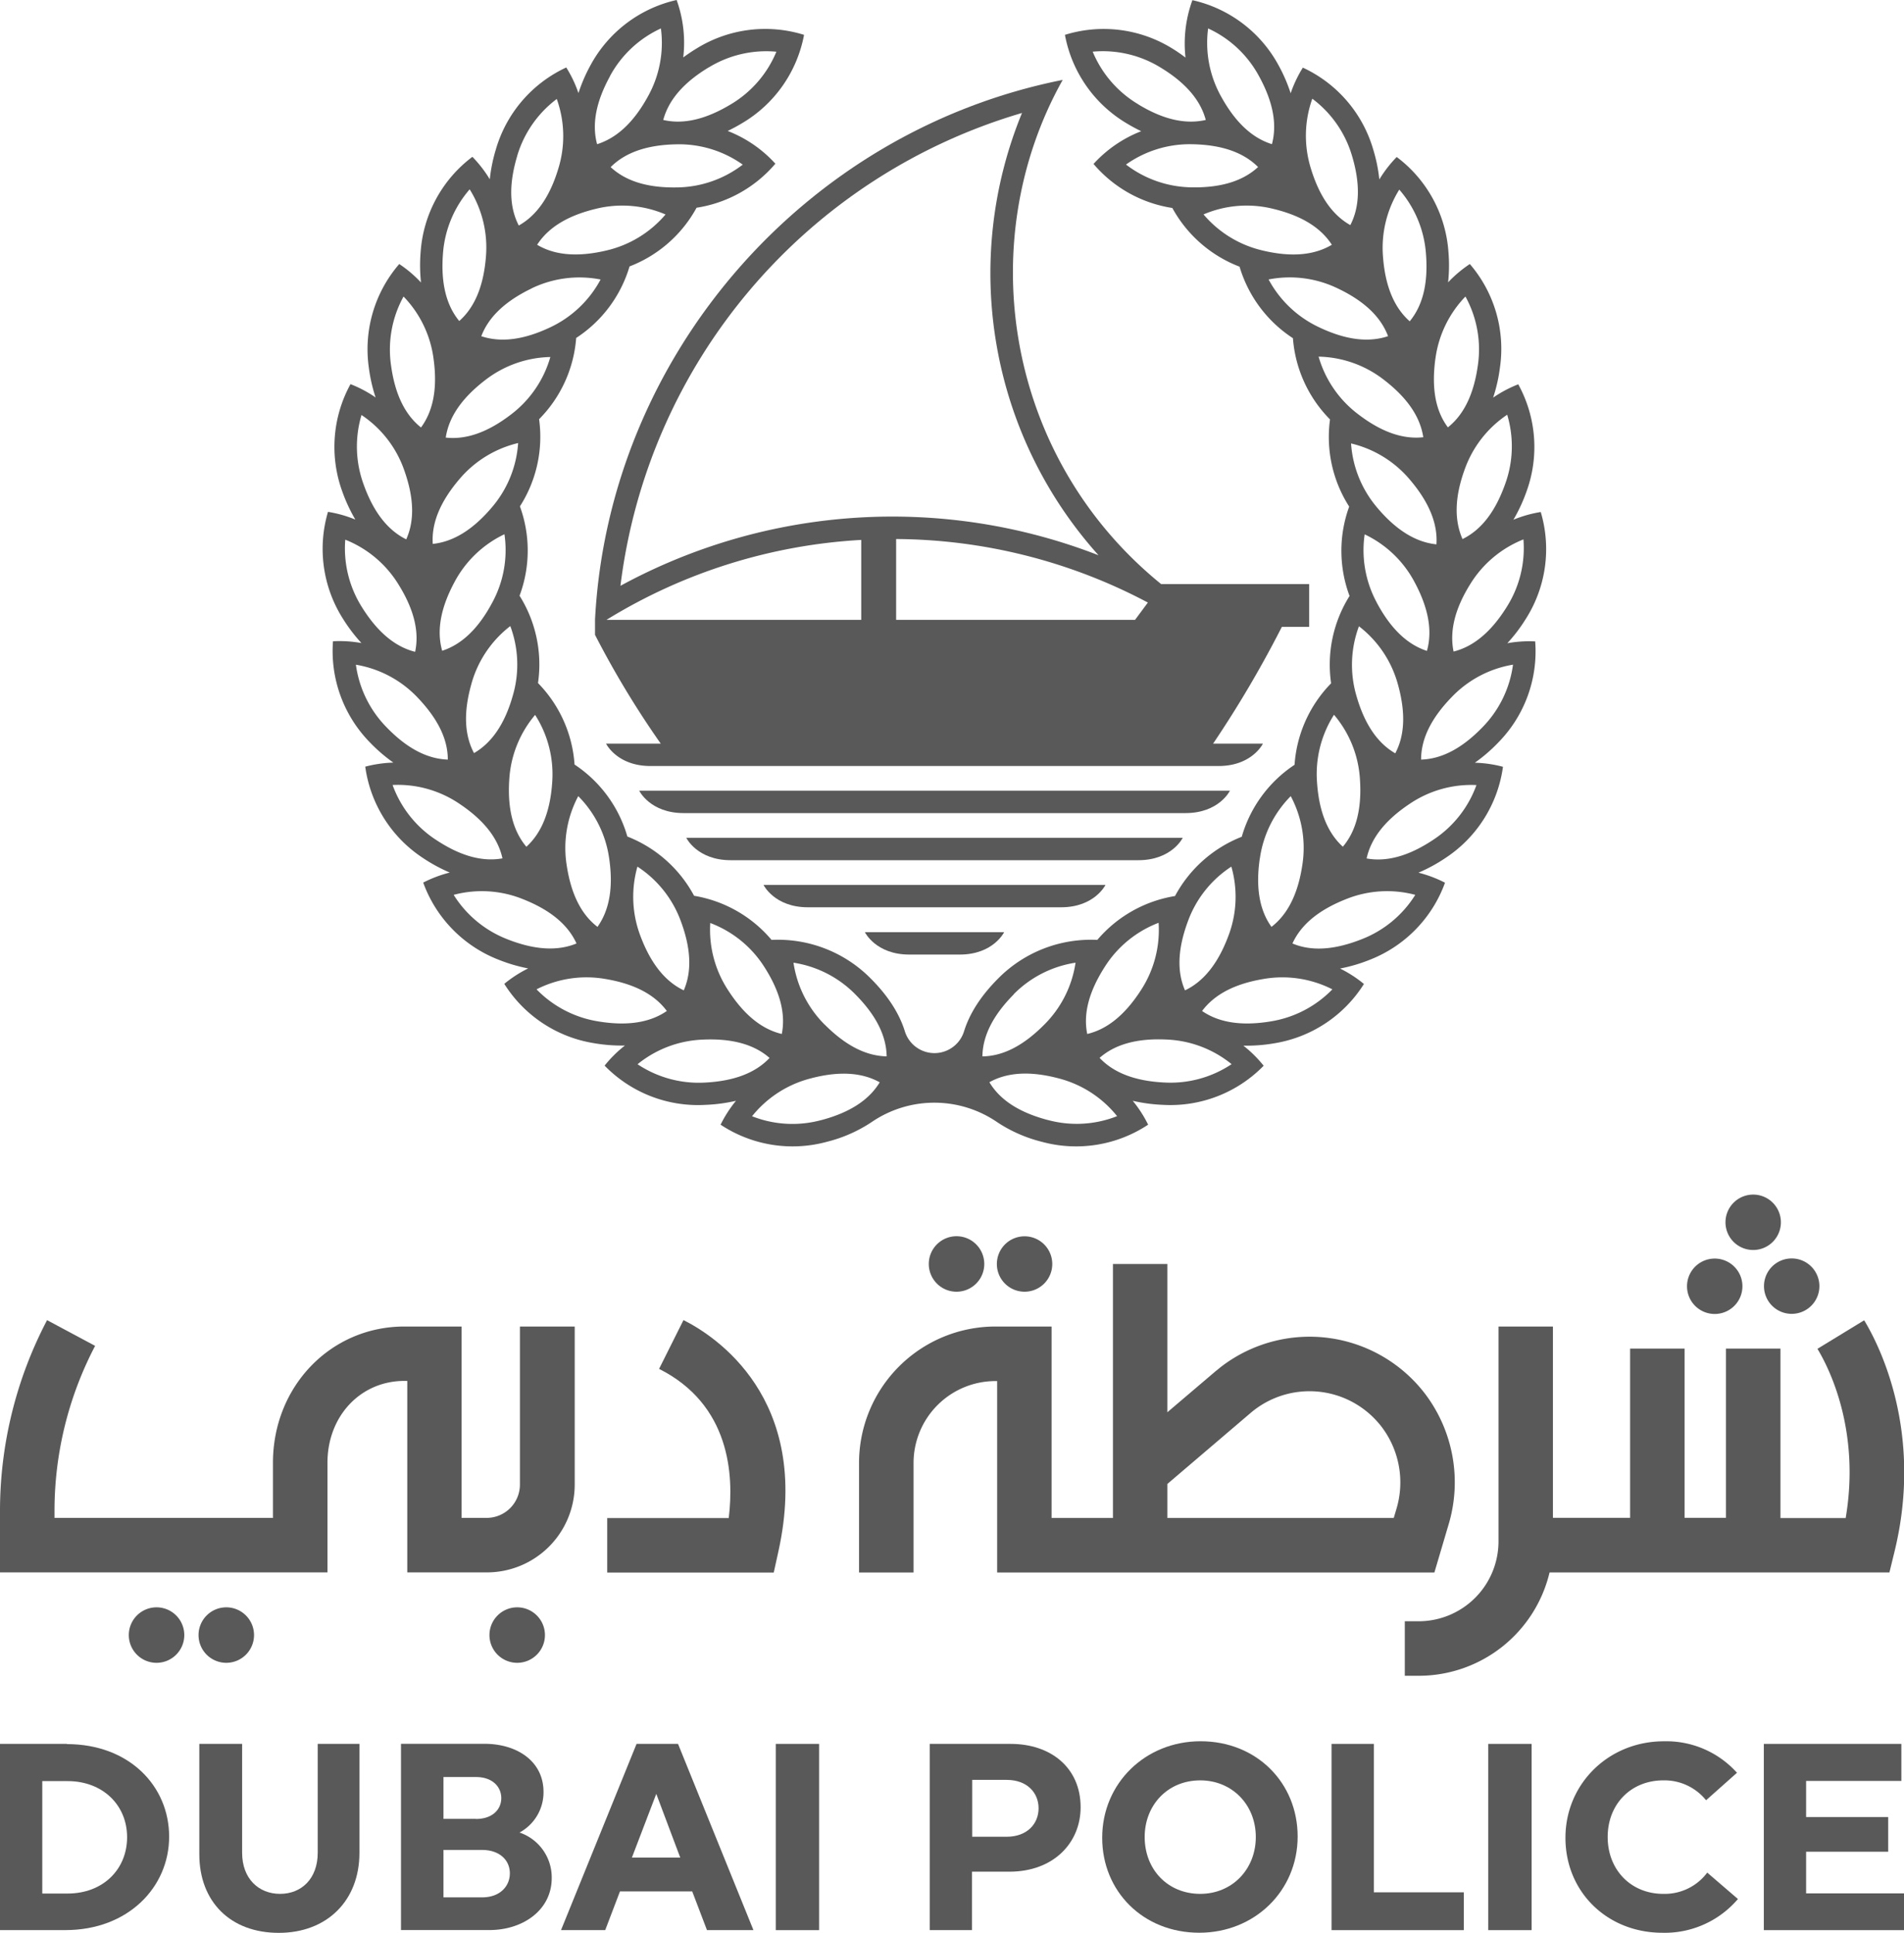 <svg xmlns="http://www.w3.org/2000/svg" id="Layer_1" data-name="Layer 1" viewBox="0 0 468.75 475.85"><defs><style>.cls-1{fill:#595959;}</style></defs><path class="cls-1" d="M464,510.31H447.51v45.85h16.12c15.36,0,25.52-10.51,25.52-23s-9.86-22.79-25.19-22.79m.19,36.79h-6.23V519.48h6.23c8.63,0,14.65,5.88,14.65,13.81s-5.93,13.87-14.65,13.87" transform="translate(-447.51 -81)"></path><path class="cls-1" d="M525.73,537.13c0,6.37-4,10.11-9.27,10.11s-9.34-3.75-9.34-10.11V510.31H496.58v27.17c0,11.72,7.69,19.36,19.56,19.36S536,548.92,536,537.15V510.31H525.73v26.81Z" transform="translate(-447.51 -81)"></path><path class="cls-1" d="M575.4,532.15a11.26,11.26,0,0,0,5.92-10c0-7.63-6.62-11.85-14.5-11.85H546.23v45.85H568c8.25,0,15.34-4.91,15.34-12.82a11.68,11.68,0,0,0-7.93-11.19m-10.72-3.37h-8V518.48h8c4.14,0,6.23,2.47,6.23,5.19s-2.1,5.13-6.23,5.13m-8,7.63h9.53c4.08,0,6.81,2.34,6.81,5.77,0,3.1-2.37,5.9-6.81,5.9h-9.53V536.43Z" transform="translate(-447.51 -81)"></path><path class="cls-1" d="M614.41,510.31H604.23l-18.6,45.85h10.88l3.63-9.52h17.79l3.63,9.52H633l-18.5-45.68Zm.57,28h-11.9l6-15.69Z" transform="translate(-447.51 -81)"></path><rect class="cls-1" x="190.99" y="429.32" width="10.67" height="45.85"></rect><path class="cls-1" d="M696.27,510.31H676.4v45.85h10.41V541.78H696c10.94,0,17.55-7.15,17.55-15.86,0-9.75-7.35-15.6-17.22-15.6m-9.47,8.86h8.49c5,0,7.85,3.14,7.85,7s-2.88,7-7.85,7h-8.49v-14Z" transform="translate(-447.51 -81)"></path><path class="cls-1" d="M743.08,509.67c-13.62,0-24.22,10.36-24.22,23.76,0,13.18,10.06,23.38,23.9,23.38,13.6,0,24.22-10.27,24.22-23.7,0-13.17-10.06-23.44-23.9-23.44M743,547.24c-8,0-13.68-6-13.68-14,0-7.78,5.6-13.94,13.68-13.94,7.84,0,13.68,6,13.68,13.94s-5.81,14-13.68,14" transform="translate(-447.51 -81)"></path><path class="cls-1" d="M867.64,542.24a13.07,13.07,0,0,1-10.65,5c-7.93,0-13.68-5.89-13.68-14S849.06,519.3,857,519.3A13.15,13.15,0,0,1,867.37,524l.17.19,7.6-6.76-.17-.19a23.38,23.38,0,0,0-17.84-7.56c-13.58,0-24.22,10.44-24.22,23.76s10.27,23.38,23.9,23.38a23.66,23.66,0,0,0,18.4-8.12l.17-.19L867.81,542Z" transform="translate(-447.51 -81)"></path><polygon class="cls-1" points="338.23 429.32 327.82 429.32 327.82 475.17 360.38 475.17 360.38 465.86 338.23 465.86 338.23 429.32"></polygon><rect class="cls-1" x="366.4" y="429.32" width="10.67" height="45.85"></rect><polygon class="cls-1" points="444.65 466.12 444.65 455.87 464.86 455.87 464.86 447.33 444.65 447.33 444.65 438.44 468.1 438.44 468.1 429.32 434.24 429.32 434.24 475.17 468.75 475.17 468.75 466.12 444.65 466.12"></polygon><path class="cls-1" d="M699.75,399a6.82,6.82,0,1,0-6.82-6.82,6.82,6.82,0,0,0,6.82,6.82" transform="translate(-447.51 -81)"></path><path class="cls-1" d="M879.13,388.73a6.82,6.82,0,1,0-6.82-6.82,6.82,6.82,0,0,0,6.82,6.82" transform="translate(-447.51 -81)"></path><path class="cls-1" d="M869.66,404.48a6.82,6.82,0,1,0-6.82-6.82,6.82,6.82,0,0,0,6.82,6.82" transform="translate(-447.51 -81)"></path><path class="cls-1" d="M881.79,397.63a6.82,6.82,0,1,0,6.82-6.82,6.82,6.82,0,0,0-6.82,6.82" transform="translate(-447.51 -81)"></path><path class="cls-1" d="M906.42,406.06l-11.47,7c2.69,4.43,10.65,19.84,6.95,41.67H885.84V413H872.43v41.66H862.24V413H848.83v41.66h-19V407.57h-13.4v52.91a19.67,19.67,0,0,1-19.65,19.65h-3.42v13.42h3.42A33.11,33.11,0,0,0,829,468.11h83.67l1.25-5.11c7.23-29.54-3.88-51.05-7.45-56.94" transform="translate(-447.51 -81)"></path><path class="cls-1" d="M615.77,406l-6,12c17.43,8.76,18.46,26,17.15,36.72H597v13.42h41l1.16-5.27c8.3-37.7-15.76-53.05-23.33-56.86" transform="translate(-447.51 -81)"></path><path class="cls-1" d="M800.65,468.11l3.55-12a36.13,36.13,0,0,0-5.59-31.63,35.77,35.77,0,0,0-50-7.36c-.64.47-1.25,1-1.85,1.47L734.9,428.68V392.17H721.51V454.7H706.4V407.57H692.51A33.59,33.59,0,0,0,659,441.12v27h13.42v-27A20.17,20.17,0,0,1,692.51,421H693v47.13H800.65Zm-65.76-21.77,20.54-17.52a22.34,22.34,0,0,1,31.48,2.53c.32.37.63.76.92,1.15a22.64,22.64,0,0,1,3.51,19.84l-.7,2.36H734.9v-8.35Z" transform="translate(-447.51 -81)"></path><path class="cls-1" d="M574.84,476.7a6.83,6.83,0,1,0,6.83,6.83,6.83,6.83,0,0,0-6.83-6.83" transform="translate(-447.51 -81)"></path><path class="cls-1" d="M503.22,476.7a6.83,6.83,0,1,0,6.83,6.83,6.83,6.83,0,0,0-6.83-6.83" transform="translate(-447.51 -81)"></path><path class="cls-1" d="M486.05,476.7a6.83,6.83,0,1,0,6.83,6.83,6.83,6.83,0,0,0-6.83-6.83" transform="translate(-447.51 -81)"></path><path class="cls-1" d="M683,399a6.83,6.83,0,1,0-6.83-6.83A6.83,6.83,0,0,0,683,399" transform="translate(-447.51 -81)"></path><path class="cls-1" d="M575.51,446.48a8.2,8.2,0,0,1-8.2,8.2h-6.16V407.57H547.06c-18.14,0-32.35,14.74-32.35,33.55v13.57H460.93v-1.81a87.5,87.5,0,0,1,10-40.55L459.1,406a101.11,101.11,0,0,0-11.59,46.87v15.23h80.62v-27c0-11.48,8.14-20.14,18.93-20.14h.72V468.1h19.58A21.63,21.63,0,0,0,589,446.48V407.57H575.51Z" transform="translate(-447.51 -81)"></path><path class="cls-1" d="M825.6,238.91a30.42,30.42,0,0,0-7,.44,39,39,0,0,0,4.56-6,32,32,0,0,0,3.67-26.3,30.37,30.37,0,0,0-6.73,1.9,39.47,39.47,0,0,0,3.19-6.85,32,32,0,0,0-2-26.49,30.25,30.25,0,0,0-6.18,3.28,39.71,39.71,0,0,0,1.67-7.37A32,32,0,0,0,809.37,146a30.74,30.74,0,0,0-5.35,4.51,38.88,38.88,0,0,0,.08-7.55,32,32,0,0,0-12.73-23.31,30.62,30.62,0,0,0-4.28,5.53,38.87,38.87,0,0,0-1.51-7.4,32.05,32.05,0,0,0-17.32-20.13,30.67,30.67,0,0,0-3,6.31,39.33,39.33,0,0,0-3-6.92,32.06,32.06,0,0,0-21.19-16,31.21,31.21,0,0,0-1.7,14.14A37.65,37.65,0,0,0,736,92.87a32.07,32.07,0,0,0-26.31-3.29,32.1,32.1,0,0,0,15.19,21.78c1.23.74,2.42,1.38,3.59,1.94a31.11,31.11,0,0,0-11.74,8.06,31.77,31.77,0,0,0,19.4,10.84,31.82,31.82,0,0,0,16.55,14.45,31.83,31.83,0,0,0,13.14,17.61,31.83,31.83,0,0,0,9.13,20,31.8,31.8,0,0,0,4.72,21.46,31.77,31.77,0,0,0,.09,22,31.8,31.8,0,0,0-4.54,21.5,31.78,31.78,0,0,0-9,20.06,31.77,31.77,0,0,0-13,17.72,31.8,31.8,0,0,0-16.43,14.59,31.76,31.76,0,0,0-19.13,10.8,32.1,32.1,0,0,0-24.5,9.59c-4.42,4.45-7,8.76-8.28,12.82a7.63,7.63,0,0,1-14.63,0c-1.28-4.06-3.86-8.37-8.29-12.82a32.1,32.1,0,0,0-24.5-9.59,31.74,31.74,0,0,0-19.07-10.86,31.77,31.77,0,0,0-16.43-14.59,31.73,31.73,0,0,0-13-17.72,31.73,31.73,0,0,0-9-20.06,31.8,31.8,0,0,0-4.54-21.5,31.77,31.77,0,0,0,.09-22,31.75,31.75,0,0,0,4.72-21.46,31.78,31.78,0,0,0,9.13-20,31.78,31.78,0,0,0,13.14-17.61A31.79,31.79,0,0,0,619,132.14a31.77,31.77,0,0,0,19.4-10.84,31,31,0,0,0-11.74-8.06c1.17-.56,2.36-1.2,3.59-1.94a32.08,32.08,0,0,0,15.21-21.72,32.09,32.09,0,0,0-26.35,3.29c-1.23.74-2.35,1.5-3.39,2.27A31.05,31.05,0,0,0,614.09,81a32.1,32.1,0,0,0-21.17,16,40.09,40.09,0,0,0-3,6.92,30.16,30.16,0,0,0-3-6.31,32.08,32.08,0,0,0-17.32,20.13,39.66,39.66,0,0,0-1.51,7.4,30.17,30.17,0,0,0-4.28-5.53A32.1,32.1,0,0,0,551.07,143a39.68,39.68,0,0,0,.09,7.55A29.89,29.89,0,0,0,545.8,146a32.08,32.08,0,0,0-7.49,25.48,39.71,39.71,0,0,0,1.67,7.37,30,30,0,0,0-6.18-3.28,32.1,32.1,0,0,0-2,26.49,40.22,40.22,0,0,0,3.19,6.85,30.22,30.22,0,0,0-6.73-1.9,32.11,32.11,0,0,0,3.67,26.3,40.36,40.36,0,0,0,4.56,6,30.42,30.42,0,0,0-7-.44,32.11,32.11,0,0,0,9.13,24.94,40.18,40.18,0,0,0,5.73,4.93,30.58,30.58,0,0,0-6.92,1A32.11,32.11,0,0,0,551.6,292.2a40.25,40.25,0,0,0,6.64,3.61,30.76,30.76,0,0,0-6.54,2.47,32.11,32.11,0,0,0,18.59,19,39.91,39.91,0,0,0,7.25,2.13,30.15,30.15,0,0,0-5.88,3.8,32.07,32.07,0,0,0,22.17,14.62,39.61,39.61,0,0,0,7.53.56,30.5,30.5,0,0,0-5,4.95A32.07,32.07,0,0,0,621.22,353a40,40,0,0,0,7.48-1,31.06,31.06,0,0,0-3.79,5.88,32.1,32.1,0,0,0,26.22,4.2,35.22,35.22,0,0,0,11-4.86,27.35,27.35,0,0,1,30.82,0,35.22,35.22,0,0,0,11,4.86,32.09,32.09,0,0,0,26.22-4.2,30.1,30.1,0,0,0-3.79-5.88,40.15,40.15,0,0,0,7.48,1,32.07,32.07,0,0,0,24.75-9.63,29.72,29.72,0,0,0-5-4.95,39.55,39.55,0,0,0,7.53-.56,32.12,32.12,0,0,0,22.16-14.62,29.85,29.85,0,0,0-5.88-3.8,39.68,39.68,0,0,0,7.25-2.13,32.11,32.11,0,0,0,18.59-19,30.56,30.56,0,0,0-6.54-2.47,39.46,39.46,0,0,0,6.64-3.61,32.05,32.05,0,0,0,14.17-22.46,30.5,30.5,0,0,0-6.92-1,39.56,39.56,0,0,0,5.72-4.93,32,32,0,0,0,9.13-24.94M622.37,308.23A27.05,27.05,0,0,1,635.65,319c4,6.22,5.3,11.68,4.33,16.55-4.84-1.15-9.25-4.61-13.25-10.83a27.11,27.11,0,0,1-4.36-16.49m-17.93-13.88a27.11,27.11,0,0,1,10.66,13.36c2.59,6.92,2.73,12.53.75,17.1-4.49-2.14-8.07-6.46-10.67-13.38a27.14,27.14,0,0,1-.74-17.08M589.87,277a27,27,0,0,1,7.61,15.31c1.08,7.31,0,12.82-2.87,16.87-3.94-3-6.53-8-7.61-15.33A27.14,27.14,0,0,1,589.87,277m-10.62-20a27.07,27.07,0,0,1,4.21,16.57c-.49,7.38-2.68,12.54-6.36,15.89-3.21-3.8-4.7-9.21-4.21-16.58A27.1,27.1,0,0,1,579.25,257m-19.88-32.64a27.12,27.12,0,0,1,12.33-11.84,27,27,0,0,1-3,16.83c-3.48,6.52-7.6,10.33-12.33,11.86-1.36-4.78-.49-10.33,3-16.85m-5.32-9.45c-.32-5,1.7-10.2,6.47-15.84a27.13,27.13,0,0,1,14.55-9,27.09,27.09,0,0,1-6.46,15.83c-4.78,5.64-9.61,8.49-14.56,9m9.53,34.41a27.08,27.08,0,0,1,9.56-14.18,27.06,27.06,0,0,1,.63,17.08c-2,7.11-5.26,11.7-9.56,14.19-2.34-4.39-2.65-10-.62-17.1m9.78-66.3c-5.86,4.51-11.18,6.28-16.12,5.73.73-4.92,3.81-9.61,9.67-14.12A27.09,27.09,0,0,1,583,168.89,27.09,27.09,0,0,1,573.37,183m57-61.47a27.11,27.11,0,0,1-16.15,5.61c-7.39.14-12.72-1.6-16.37-5,3.51-3.52,8.78-5.47,16.17-5.61a27.09,27.09,0,0,1,16.35,5M622,97.6a27.12,27.12,0,0,1,16.65-3.87,27.06,27.06,0,0,1-11.18,12.93c-6.33,3.82-11.82,5-16.67,3.87,1.28-4.8,4.86-9.12,11.19-12.94M597.7,99.7A27.1,27.1,0,0,1,610.22,88,27.07,27.07,0,0,1,607,104.79c-3.57,6.49-7.74,10.21-12.49,11.71-1.3-4.8-.35-10.33,3.22-16.81m-3.37,32.68a27,27,0,0,1,17,1.43,27.1,27.1,0,0,1-14.61,8.88c-7.2,1.69-12.78,1.11-17-1.42,2.69-4.18,7.43-7.19,14.62-8.89m-19.53-13a27.15,27.15,0,0,1,9.74-14,27,27,0,0,1,.4,17.09c-2.12,7.08-5.42,11.63-9.75,14.06-2.28-4.42-2.52-10-.39-17.11M578.37,152a27.09,27.09,0,0,1,17-2.19A27.13,27.13,0,0,1,583,161.57c-6.68,3.17-12.26,3.78-17,2.2,1.76-4.63,5.75-8.57,12.41-11.77m-21.84-8.61a27.12,27.12,0,0,1,6.57-15.78,27.06,27.06,0,0,1,4,16.62c-.59,7.37-2.85,12.51-6.57,15.8-3.16-3.84-4.58-9.27-4-16.64M546.86,154a27.06,27.06,0,0,1,7.4,15.41c1,7.33-.15,12.82-3.1,16.83-3.89-3.09-6.42-8.1-7.4-15.43a27.08,27.08,0,0,1,3.1-16.81m-10.35,29.17A27,27,0,0,1,547,196.68c2.5,7,2.56,12.57.52,17.1-4.46-2.2-8-6.56-10.49-13.52a27.16,27.16,0,0,1-.52-17.09m-4,30.69a27.1,27.1,0,0,1,13.09,11c3.91,6.27,5.15,11.75,4.11,16.61-4.82-1.21-9.19-4.73-13.1-11a27.13,27.13,0,0,1-4.1-16.6M542.64,260a27.16,27.16,0,0,1-7.51-15.36,27.09,27.09,0,0,1,15.11,8c5.13,5.36,7.51,10.36,7.52,15.36-5-.17-10-2.69-15.12-8m12.09,27.68a27.14,27.14,0,0,1-10.57-13.43,27,27,0,0,1,16.46,4.63c6.15,4.11,9.53,8.58,10.59,13.44-4.89.88-10.32-.53-16.47-4.64m17.63,24.53A27.14,27.14,0,0,1,559.2,301.3a27,27,0,0,1,17.06,1.06c6.87,2.72,11.12,6.38,13.18,10.91-4.6,1.89-10.2,1.66-17.08-1.06m22.41,20.24a27.17,27.17,0,0,1-15.17-7.89A27.08,27.08,0,0,1,596.5,322c7.29,1.21,12.22,3.9,15.18,7.89-4.1,2.82-9.63,3.77-16.92,2.56m26.17,15.07A27.15,27.15,0,0,1,604.47,343a27.07,27.07,0,0,1,16-6.06c7.38-.35,12.77,1.24,16.5,4.51-3.41,3.62-8.62,5.71-16,6.07m28.76,9.22a27.06,27.06,0,0,1-17.07-.94A27.15,27.15,0,0,1,647,346.51c7.14-1.9,12.74-1.48,17.09.94-2.57,4.26-7.22,7.4-14.36,9.3m.85-23.46A27.15,27.15,0,0,1,642.86,318a27.13,27.13,0,0,1,15.22,7.79c5.21,5.24,7.64,10.3,7.72,15.27-5-.1-10-2.56-15.23-7.8m172-119.46a27.06,27.06,0,0,1-4.1,16.6c-3.91,6.28-8.28,9.8-13.1,11-1-4.86.2-10.34,4.11-16.61a27.19,27.19,0,0,1,13.09-11m-4-30.69a27.09,27.09,0,0,1-.51,17.09c-2.5,7-6,11.32-10.49,13.52-2-4.54-2-10.15.52-17.1a27.1,27.1,0,0,1,10.48-13.51m-17.68-13.73a27.14,27.14,0,0,1,7.4-15.37,27,27,0,0,1,3.08,16.78c-1,7.33-3.51,12.34-7.4,15.43-3-4-4.07-9.5-3.09-16.83m-14.4,60a27.11,27.11,0,0,1-3-16.83,27,27,0,0,1,12.33,11.84c3.48,6.52,4.35,12.06,3,16.85-4.73-1.53-8.85-5.34-12.34-11.86M791,266.45c-4.3-2.49-7.53-7.08-9.56-14.19a27.13,27.13,0,0,1,.63-17.08,27,27,0,0,1,9.56,14.18c2,7.11,1.71,12.71-.62,17.1M786.59,206a27.15,27.15,0,0,1-6.46-15.83,27.09,27.09,0,0,1,14.55,9c4.78,5.64,6.8,10.88,6.47,15.84-4.95-.5-9.78-3.35-14.56-9M792,127.68a27.06,27.06,0,0,1,6.57,15.78c.59,7.37-.83,12.8-4,16.64-3.73-3.29-6-8.43-6.57-15.8a27.13,27.13,0,0,1,4-16.62M770.6,105.31a27.08,27.08,0,0,1,9.75,14c2.13,7.08,1.88,12.69-.4,17.11-4.34-2.44-7.62-7-9.75-14.06a27.15,27.15,0,0,1,.4-17.09M744.94,88a27,27,0,0,1,12.49,11.68c3.57,6.48,4.51,12,3.22,16.81-4.75-1.47-8.92-5.22-12.49-11.69A27.09,27.09,0,0,1,744.94,88M727.7,106.65a27.16,27.16,0,0,1-11.18-12.93,27.11,27.11,0,0,1,16.65,3.87c6.33,3.82,9.91,8.14,11.19,12.94-4.85,1.11-10.34,0-16.67-3.87m13.18,20.46a27.14,27.14,0,0,1-16.15-5.61,27.11,27.11,0,0,1,16.35-5c7.39.14,12.65,2.09,16.17,5.61-3.65,3.38-9,5.13-16.37,5m2.91,6.68a27,27,0,0,1,17-1.43c7.2,1.7,11.93,4.71,14.62,8.89-4.28,2.54-9.86,3.12-17,1.42a27.12,27.12,0,0,1-14.58-8.88m16,16a27.08,27.08,0,0,1,17,2.19c6.68,3.17,10.67,7.11,12.42,11.77-4.71,1.58-10.29,1-17-2.2a27.18,27.18,0,0,1-12.41-11.76m12.3,19a27.06,27.06,0,0,1,16.11,5.72c5.86,4.51,8.93,9.2,9.67,14.12-4.94.55-10.27-1.22-16.12-5.73a27.13,27.13,0,0,1-9.65-14.11m3.82,88.2a27,27,0,0,1,6.36,15.87c.49,7.38-1,12.79-4.21,16.58-3.68-3.34-5.87-8.51-6.36-15.89A27.11,27.11,0,0,1,775.91,257m-18.23,35.34a27.14,27.14,0,0,1,7.6-15.34,27.07,27.07,0,0,1,2.87,16.85c-1.08,7.31-3.67,12.29-7.61,15.33-2.89-4-3.95-9.56-2.87-16.87M740,307.71a27.11,27.11,0,0,1,10.66-13.36,27,27,0,0,1-.74,17.08c-2.59,6.92-6.18,11.24-10.67,13.38-2-4.56-1.84-10.17.75-17.1M719.51,319a27.11,27.11,0,0,1,13.24-10.82,27.1,27.1,0,0,1-4.32,16.54c-4,6.22-8.41,9.69-13.25,10.83-1-4.88.34-10.33,4.33-16.55m-22.43,6.76A27.15,27.15,0,0,1,712.3,318a27.07,27.07,0,0,1-7.71,15.26c-5.22,5.26-10.22,7.74-15.22,7.81.08-5,2.51-10,7.72-15.27m8.36,30.93c-7.14-1.9-11.79-5-14.36-9.3,4.34-2.42,9.94-2.84,17.09-.94a27.06,27.06,0,0,1,14.35,9.29,27.06,27.06,0,0,1-17.07.94m28.76-9.22c-7.38-.35-12.59-2.45-16-6.07,3.74-3.28,9.12-4.87,16.5-4.51a27.07,27.07,0,0,1,16,6.06,27.08,27.08,0,0,1-16.49,4.52m26.14-15.05c-7.29,1.21-12.82.26-16.92-2.56,3-4,7.89-6.68,15.18-7.89a27.14,27.14,0,0,1,16.9,2.56,27.17,27.17,0,0,1-15.16,7.89m22.41-20.24c-6.87,2.72-12.48,3-17.08,1.06,2.06-4.53,6.31-8.19,13.18-10.91a27,27,0,0,1,17.06-1.06,27.07,27.07,0,0,1-13.16,10.91M811,274.27a27.08,27.08,0,0,1-10.57,13.43c-6.15,4.11-11.58,5.52-16.47,4.64,1.06-4.86,4.44-9.34,10.59-13.44A27.07,27.07,0,0,1,811,274.27M797.37,268c0-5,2.37-10.06,7.52-15.37a27,27,0,0,1,15.11-8A27.09,27.09,0,0,1,812.52,260c-5.15,5.33-10.15,7.85-15.15,8" transform="translate(-447.51 -81)"></path><path class="cls-1" d="M594,233.53v3.76a227.6,227.6,0,0,0,16.18,26.78H596.72s2.67,5.51,10.93,5.51H747.5c8.27,0,10.93-5.51,10.93-5.51H746.17a274.23,274.23,0,0,0,16.92-28.74h6.72V224.79H733.37c-38.34-31.12-46.54-84.31-24.23-124.12C645.31,113.37,597.37,168.84,594,233.53m2.82.07a133.71,133.71,0,0,1,62.72-19.68V233.6H596.78Zm133.3-4.28-3.17,4.28H668.13V213.7a133.8,133.8,0,0,1,61.94,15.62m-12-11.58a140,140,0,0,0-117.81,7.48,139,139,0,0,1,98.86-116.41A103.87,103.87,0,0,0,718,217.74" transform="translate(-447.51 -81)"></path><path class="cls-1" d="M671.37,316h12.41c8.27,0,10.94-5.51,10.94-5.51H660.44s2.67,5.51,10.93,5.51" transform="translate(-447.51 -81)"></path><path class="cls-1" d="M719.68,298.85h-84.2s2.67,5.51,10.93,5.51h62.32c8.27,0,10.94-5.51,10.94-5.51" transform="translate(-447.51 -81)"></path><path class="cls-1" d="M738.69,287.26H616.47s2.67,5.51,10.94,5.51H727.75c8.27,0,10.94-5.51,10.94-5.51" transform="translate(-447.51 -81)"></path><path class="cls-1" d="M750.28,275.66H604.88s2.67,5.51,10.93,5.51H739.37c8.27,0,10.94-5.51,10.94-5.51" transform="translate(-447.51 -81)"></path></svg>